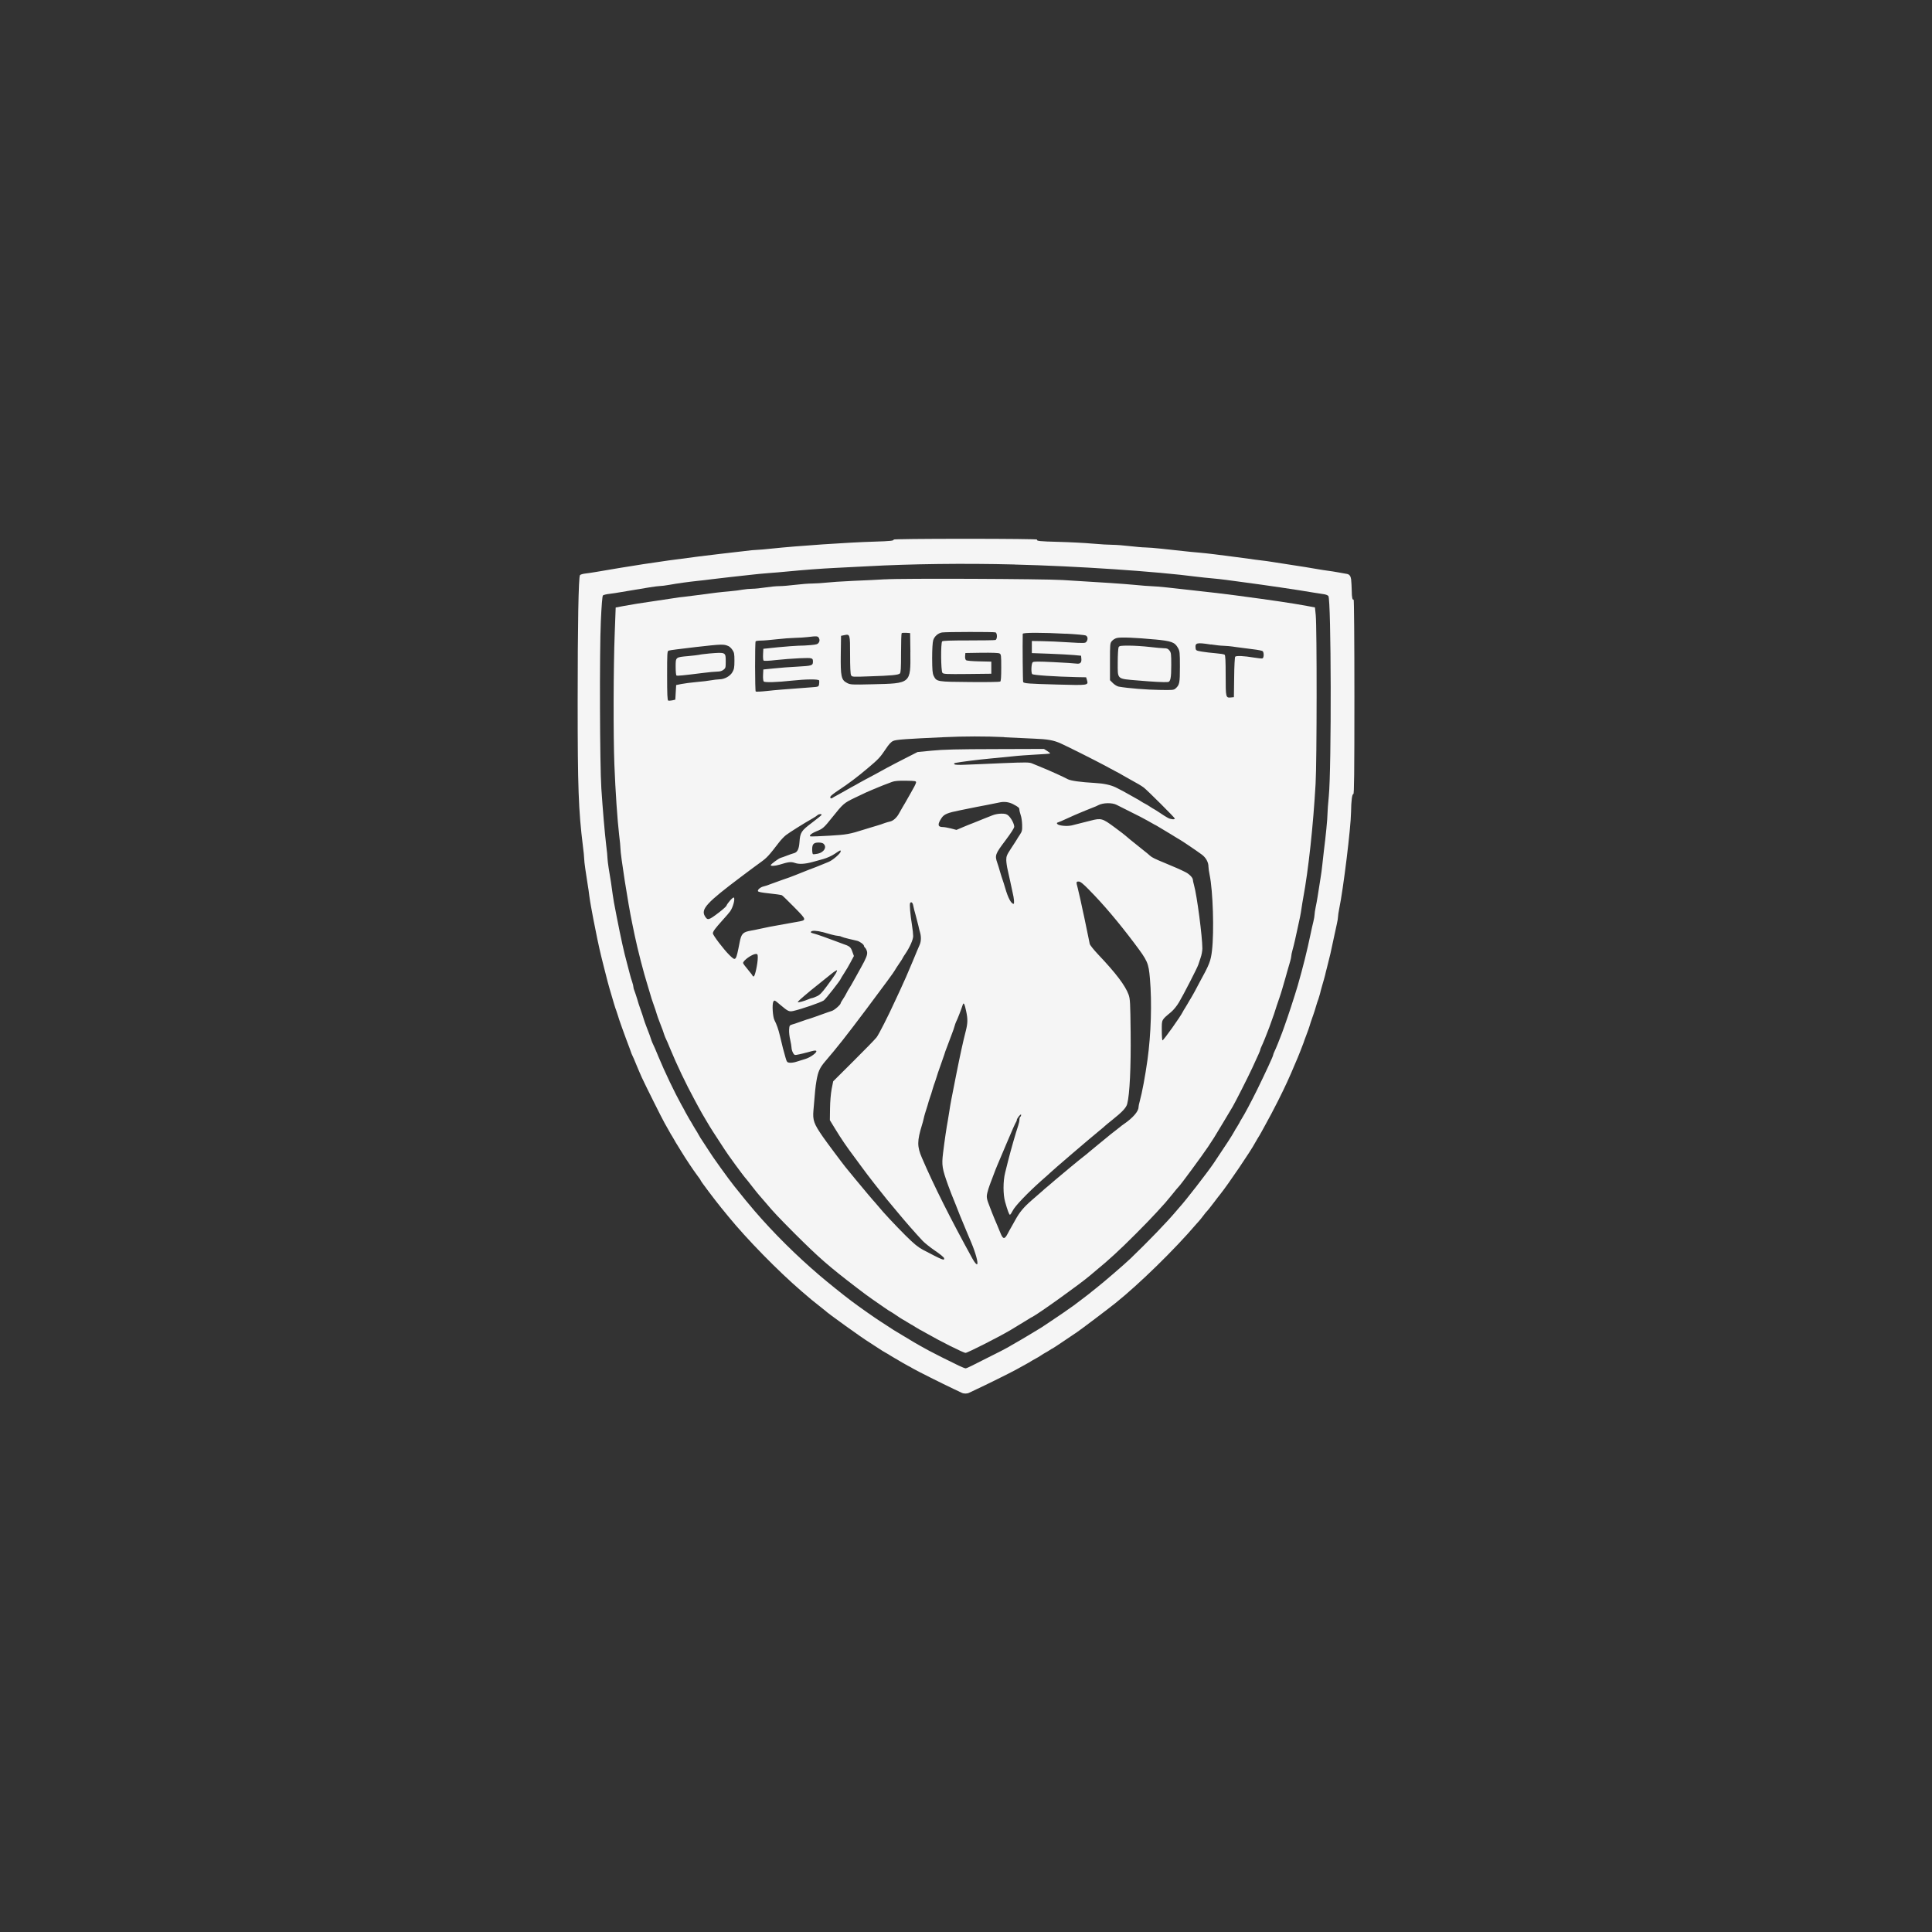 <svg xmlns="http://www.w3.org/2000/svg" id="Layer_1" data-name="Layer 1" viewBox="0 0 500 500"><rect x="0" y="0" width="500" height="500" fill="#333333" stroke="none"/><defs><style>      .cls-1 {        fill: #f5f5f5;      }    </style></defs><path class="cls-1" d="m231.26,139.6c.22.34-.72.45-5.12.58-6.41.18-19.84,1.09-26.37,1.79-1.72.18-3.49.34-3.91.34s-1.99.13-3.46.34c-1.47.18-4.09.49-5.81.67-1.72.2-4.29.51-5.7.69-8.13,1.05-7.89,1.03-14.37,1.99-3.51.54-8.36,1.34-12.33,2.03-.98.16-2.26.36-2.84.42-.56.07-1.14.25-1.25.4-.38.47-.6,12.96-.6,32.78,0,22.17.22,28.13,1.34,37.2.2,1.47.34,2.97.34,3.35,0,.36.13,1.63.31,2.79s.45,2.88.58,3.8c.16.92.36,2.32.45,3.13.11.8.31,2.06.45,2.79s.4,2.15.58,3.13c.58,3.08,1.52,7.57,2.03,9.61.18.74.47,1.92.65,2.61.74,2.97,1.32,5.21,1.97,7.33.18.56.47,1.61.69,2.35s.49,1.59.63,1.9c.11.31.29.85.4,1.23.09.36.54,1.68.98,2.9s.89,2.48,1.01,2.79.4,1.12.67,1.79.56,1.5.67,1.81c.09.31.27.76.4,1.01.13.22.6,1.32,1.05,2.44.47,1.09,1.07,2.57,1.39,3.24.76,1.68,5.34,10.86,5.92,11.84.25.42.69,1.23,1.01,1.79.29.56.74,1.3.98,1.68.22.36.51.87.65,1.12s.4.72.63,1.05c.2.31.67,1.07,1.03,1.68,1.12,1.85,3.11,4.83,4.09,6.14.54.69.96,1.32.96,1.41,0,.16,3.69,5.07,5.21,6.93.6.74,1.47,1.79,1.92,2.35,4.8,5.88,12.83,14.08,18.9,19.31,2.7,2.32,2.79,2.39,4.47,3.71.87.67,1.61,1.27,1.68,1.34.45.54,9.72,7.19,11.35,8.16.2.13.98.63,1.72,1.12,1.61,1.05,2.08,1.36,2.68,1.68.25.13.76.42,1.12.67.38.25.87.54,1.12.67s.96.54,1.56.92c.63.36,1.43.83,1.79,1.01.38.18,1.03.54,1.45.8.94.56,7.89,4.04,10.39,5.21.98.45,1.97.92,2.17,1.03.51.27,1.41.27,1.92,0,.2-.11,1.03-.51,1.83-.87,2.44-1.12,8.74-4.25,10.28-5.09.8-.45,1.9-1.05,2.46-1.36.56-.29,1.32-.74,1.68-.98.38-.22.87-.51,1.12-.63s.8-.45,1.23-.74.94-.6,1.12-.69.65-.36,1.01-.6c.38-.25.8-.51.98-.58.16-.09,1.36-.87,2.68-1.77,1.3-.87,2.88-1.94,3.49-2.35,1.12-.76,8.07-6.01,9.94-7.51,6.19-4.94,15.48-14.05,20.89-20.4.25-.29.6-.69.8-.89.18-.2.67-.8,1.09-1.36.4-.56.87-1.12,1.01-1.23.13-.13.89-1.07,1.68-2.12.8-1.05,1.56-2.06,1.72-2.23,2.03-2.55,7.87-11.15,9-13.29.13-.25.42-.76.65-1.12.25-.38.72-1.18,1.05-1.79.34-.63.76-1.36.92-1.68,1.14-2.06,2.08-3.82,3.31-6.26,1.88-3.75,2.93-6.03,4.47-9.72.18-.42.47-1.12.65-1.52.16-.38.47-1.16.69-1.72.2-.56.49-1.25.6-1.56.13-.31.31-.8.4-1.12.11-.31.4-1.12.67-1.79s.56-1.54.67-1.9c.18-.63.36-1.18,1.01-3.02.16-.42.47-1.39.67-2.12.22-.74.49-1.59.63-1.9.11-.31.29-.92.4-1.34.09-.42.38-1.5.63-2.35.27-.87.56-1.97.69-2.46.11-.49.31-1.34.47-1.9.74-2.84,1.07-4.25,1.88-8.16.2-.98.51-2.41.69-3.17s.31-1.61.31-1.9c0-.27.13-1.23.31-2.08,1.05-5.03,3.02-20.98,3.06-25.03.04-2.88.27-4.69.6-4.65.2.04.27-5.09.27-25.2,0-14.81-.09-25.2-.2-25.14-.31.2-.47-.47-.49-2.28-.02-.94-.09-2.28-.16-2.95q-.16-1.23-1.05-1.39c-.49-.07-1.54-.27-2.35-.42s-2.01-.34-2.68-.42-1.83-.27-2.57-.4c-1.47-.27-3.13-.54-11.51-1.83-.92-.16-2.37-.36-3.24-.45-.85-.09-2.26-.29-3.13-.42-.85-.13-2.77-.38-4.25-.56s-3.58-.45-4.69-.6c-1.09-.13-2.86-.34-3.91-.42s-2.95-.27-4.25-.42c-1.3-.13-3.71-.4-5.36-.58s-3.58-.34-4.25-.34-2.48-.16-4.02-.34-3.53-.34-4.45-.34-3.26-.13-5.25-.31c-1.97-.18-5.88-.38-8.67-.45-5.05-.13-5.88-.22-5.63-.6.07-.11-7.62-.2-18.57-.2s-18.64.09-18.57.2h0Zm31.3,6.5c16.18.4,36.53,1.77,47.26,3.17,1.05.13,2.75.31,3.8.4s2.75.27,3.8.42c1.05.13,3.06.4,4.47.6,5.59.74,13.67,1.92,18.1,2.68,1.05.16,2.26.36,2.7.42.47.07.94.27,1.09.45.74.89.83,44.49.11,51.84-.18,1.83-.34,3.91-.34,4.58,0,1.21-.45,5.83-.94,9.61-.11,1.05-.31,2.66-.4,3.58s-.29,2.44-.45,3.35c-.74,4.76-.94,6.06-1.25,7.49-.18.85-.31,1.79-.31,2.08,0,.27-.13,1.07-.31,1.79-.18.69-.49,2.08-.69,3.06-.94,4.51-1.99,8.71-3.37,13.52-.8,2.7-2.59,8.2-3.4,10.39-.18.49-.45,1.25-.6,1.68-.58,1.59-1.72,4.38-2.03,4.98-.18.36-.31.74-.31.85,0,.31-1.99,4.58-4.22,9.14-1.56,3.13-3.08,6.01-3.93,7.37-.27.42-.56.94-.63,1.12-.09.18-.36.63-.6,1.01-.25.36-.54.87-.67,1.12-.58,1.07-2.08,3.4-5.36,8.27-1.56,2.3-7.28,9.7-8.83,11.37-.11.13-.56.65-.98,1.14-2.3,2.73-7.11,7.71-11.66,12.09-1.68,1.61-7.11,6.28-8.92,7.69-.56.42-1.05.83-1.12.89-.11.16-3.87,2.99-4.71,3.62-2.12,1.5-3.98,2.79-4.29,2.97-.18.11-1.07.72-1.99,1.34-.89.6-1.81,1.21-2.01,1.34-.2.11-1.72,1.03-3.35,2.03-1.63.98-3.13,1.85-3.31,1.94s-.63.36-1.01.58c-1.07.69-3.02,1.7-10.46,5.41-.69.36-1.41.65-1.54.65-.16,0-.94-.31-1.74-.69-2.82-1.36-6.61-3.26-7.82-3.93-.67-.38-1.65-.92-2.19-1.21-1.27-.72-1.36-.76-4.13-2.44-1.34-.8-2.59-1.56-2.79-1.68-.2-.13-.98-.63-1.72-1.12s-1.52-.98-1.72-1.12c-.98-.6-5.68-3.89-7.46-5.25-2.23-1.68-6.06-4.76-8.33-6.7-5.99-5.12-11.78-10.88-16.65-16.53-1.88-2.21-2.68-3.17-5.32-6.48-1.47-1.83-5.79-7.84-6.55-9.12-.13-.2-.63-.98-1.12-1.72-1.01-1.52-1.34-2.03-1.68-2.68-.13-.25-.42-.76-.67-1.12-.25-.38-.54-.87-.67-1.12s-.54-.96-.92-1.56c-.36-.63-.83-1.43-1.01-1.79-.18-.38-.67-1.27-1.09-2.01-1.7-3.06-4.27-8.42-5.92-12.4-.63-1.54-1.25-2.99-1.39-3.22-.13-.25-.31-.69-.42-1.01-.18-.63-.56-1.65-1.32-3.6-.27-.67-.56-1.54-.67-1.9-.18-.63-.36-1.18-1.01-3.02-.16-.42-.47-1.39-.67-2.12-.22-.74-.54-1.68-.69-2.08-.18-.4-.31-.89-.31-1.12,0-.2-.13-.76-.31-1.27-.18-.49-.49-1.54-.69-2.35s-.51-1.97-.67-2.57c-.78-2.82-1.54-6.32-2.66-12.02-.69-3.55-.85-4.36-1.03-5.74-.22-1.81-.6-4.22-1.03-6.73-.16-1.05-.31-2.21-.31-2.57s-.13-1.9-.34-3.44c-.4-3.4-.89-9.23-1.25-14.64-.4-6.08-.49-35.46-.13-43.28.18-4.07.38-6.52.54-6.68.13-.13.94-.34,1.79-.42.83-.11,2.08-.29,2.75-.42s2.19-.38,3.35-.56,3.04-.49,4.16-.69c1.12-.18,2.32-.34,2.68-.34s1.45-.13,2.44-.31c2.21-.4,5.01-.78,7.37-1.03.98-.09,2.59-.29,3.58-.42s3.15-.38,4.8-.56,4.02-.45,5.25-.58c1.23-.16,3.35-.34,4.69-.45,1.36-.09,3.58-.29,4.92-.42,4.2-.4,8.58-.74,12.29-.92,1.97-.09,5.7-.29,8.27-.42,11.31-.63,25.2-.8,38.21-.47h0Z"></path><path class="cls-1" d="m229.05,149.92c-1.47.09-5.14.29-8.16.4-3.02.13-6.23.36-7.15.47s-2.48.2-3.46.22c-1.01,0-3.02.16-4.47.34-1.47.18-3.33.34-4.13.34s-2.41.16-3.58.34-2.68.34-3.37.34-1.81.11-2.46.22c-.67.13-2.26.34-3.55.45-2.3.2-3.75.36-8.49,1.01-1.3.18-2.79.36-3.35.42-.56.04-1.77.2-2.68.36-.92.13-2.66.4-3.87.58-4.51.65-6.81,1.03-8.87,1.41l-2.12.4-.25,6.68c-.34,8.6-.38,26.5-.09,33.94.27,6.95.78,14.37,1.23,18.21.2,1.54.34,3.08.34,3.46-.02,1.61,1.99,14.43,3.02,19.33.16.8.47,2.26.67,3.24.76,3.64,2.3,9.63,3.35,12.96.13.49.45,1.5.67,2.23.2.74.51,1.7.67,2.12.65,1.83.83,2.39,1.01,3.02.11.36.4,1.23.67,1.9.76,1.94,1.14,2.97,1.32,3.6.11.31.29.76.42,1.01.13.22.6,1.32,1.05,2.44,1.74,4.22,4.09,9.12,6.23,13.07.45.8.87,1.61.96,1.79.16.36,1.92,3.44,2.3,4.02.11.18.47.78.8,1.34s1.27,2.01,2.08,3.24,1.56,2.41,1.7,2.61c.51.89,5.05,7.11,5.59,7.64.13.13.85,1.05,1.61,2.03s1.61,2.03,1.9,2.35,1.07,1.23,1.74,2.01c1.77,2.12,3.26,3.69,7.26,7.71,6.35,6.32,8.76,8.45,16.2,14.14,1.41,1.09,3.24,2.46,4.09,3.02.83.58,2.17,1.5,2.97,2.06s1.5,1.01,1.54,1.01.72.42,1.5.96,1.56,1.03,1.74,1.12.65.36,1.01.6c.38.25.87.54,1.12.67s.76.42,1.12.67c.38.25.87.54,1.12.67.25.11,1.05.56,1.79.98,3.62,2.08,9.54,5.05,10.1,5.05.49,0,8.65-4.13,11.66-5.92,1.52-.92,4.18-2.52,4.67-2.84.34-.22.74-.47.92-.54,1.54-.76,12.29-8.45,14.99-10.75.31-.27,1.25-1.05,2.12-1.79.85-.72,1.68-1.41,1.81-1.52.13-.13,1.18-1.07,2.35-2.1,2.7-2.44,8.51-8.27,10.95-10.95,1.03-1.16,2.03-2.26,2.23-2.46.18-.2.98-1.16,1.79-2.15.78-.98,1.54-1.9,1.68-2.01.45-.4,6.19-8.2,7.57-10.28,1.59-2.39,1.27-1.88,3.98-6.39,1.21-2.01,2.28-3.82,2.39-4,.67-1.14,3.8-7.28,5.09-10.05,1.59-3.44,2.06-4.49,2.06-4.67,0-.11.13-.49.31-.85.31-.6,1.45-3.4,2.03-4.98.16-.42.42-1.18.6-1.68.47-1.23.78-2.21,1.32-3.91.27-.8.6-1.81.76-2.23s.45-1.39.67-2.12c.85-2.9.98-3.4,1.34-4.69.2-.74.51-1.81.69-2.37.18-.58.31-1.23.31-1.43,0-.22.13-.92.31-1.54.36-1.25.78-3.11,1.36-5.83.2-.98.47-2.23.6-2.79.11-.56.31-1.61.4-2.35.11-.74.29-1.9.42-2.57,1.34-7.17,2.59-18.7,3.2-29.49.34-5.74.36-40.38.04-43.68l-.2-1.99-2.12-.4c-4.09-.74-8.4-1.39-18.48-2.73-2.48-.34-6.46-.8-11.57-1.36-1.59-.18-4.31-.47-6.03-.67-1.72-.18-3.58-.34-4.13-.34s-2.5-.16-4.36-.34c-3.13-.29-7.66-.6-18.55-1.25-5.21-.31-41.92-.47-46.03-.18Zm28.58,13.74c.51.2.49,1.81-.02,1.97-.22.07-3.35.11-6.97.11-4.58,0-6.64.07-6.81.25-.38.38-.34,7.64.07,8.13.27.34.94.36,6.48.31l6.17-.07v-3.13l-3.11-.07c-1.9-.04-3.24-.16-3.42-.31-.2-.16-.29-.58-.25-1.05l.07-.8,4.2-.07c2.64-.02,4.36.02,4.63.18.42.22.45.49.45,3.69,0,2.44-.07,3.49-.27,3.6-.16.09-3.69.16-7.89.11-8.47-.07-8.56-.07-9.32-1.59-.31-.65-.38-1.47-.4-4.56,0-2.3.11-4.11.27-4.65.29-1.01,1.3-1.88,2.3-2.03,1.07-.16,13.45-.18,13.83-.02h0Zm-22.03,5.12c.09,8.16.16,8.09-9.79,8.31-5.43.13-5.74.11-6.59-.34-1.5-.76-1.7-1.65-1.63-7.42l.07-4.78.78-.16c1.56-.34,1.56-.31,1.56,5.07,0,3.11.09,4.98.25,5.27.25.47.36.47,4.65.31,5.83-.18,7.57-.36,7.98-.74.25-.27.31-1.3.31-5.3,0-2.73.07-5.05.16-5.14s.63-.13,1.18-.09l1.01.07.07,4.92Zm40.38-4.78c2.46.13,4.69.34,4.98.45.56.22.67,1.01.2,1.63-.29.38-.54.4-4.54.16-2.32-.16-5.43-.29-6.9-.31l-2.68-.04v3.13l4.47.16c2.46.09,5.32.25,6.37.34l1.9.18.07.74c.11,1.05-.29,1.43-1.27,1.3-.45-.07-3.08-.25-5.9-.38-4-.2-5.16-.18-5.41.02-.36.29-.47,2.57-.16,3.06.18.29,5.9.67,11.66.8l2.32.04.22.74c.38,1.36.42,1.36-7.69,1.14-7.46-.2-8.6-.29-8.83-.65-.09-.16-.18-9.36-.11-12.47,0-.36,5.07-.36,11.28-.02h0Zm-63.99,1.23c.16.45.13.72-.11,1.09-.27.4-.6.51-2.06.63-.94.09-2.39.16-3.2.16-.8.02-3.17.2-5.27.4l-3.8.4-.07,1.41c-.04.78.02,1.52.13,1.63.13.13,1.36.09,3.2-.13,1.65-.18,4.42-.4,6.14-.47,3.37-.13,3.44-.11,3.44.96-.02.92-.29,1.01-3.95,1.21-1.94.09-4.74.31-6.21.47l-2.68.27-.07,1.43c-.04.8.04,1.54.18,1.68.29.29,3.49.2,7.26-.22,3.71-.4,6.95-.42,7.08-.04.04.16.04.58-.02.96-.13.67-.16.67-1.92.8-7.17.54-9.25.69-11.62.96-1.47.16-2.77.22-2.86.13-.2-.18-.22-12.67-.02-12.98.07-.11.69-.2,1.39-.2s2.52-.16,4.07-.34,3.64-.34,4.69-.36,2.5-.11,3.24-.2c2.57-.31,2.77-.29,3.04.36h0Zm86.85.25c4.38.42,5.18.72,6.01,2.19.47.83.51,1.16.51,4.87,0,4.2-.09,4.71-1.12,5.63-.47.42-.76.45-4.22.38-3.2-.04-8.04-.42-10.48-.85-.4-.07-1.05-.45-1.5-.89l-.78-.78v-4.78c0-4.65.02-4.8.51-5.36.27-.34.85-.67,1.27-.78,1.01-.25,4.87-.09,9.79.38h0Zm14.57,1.3c1.16.18,2.57.34,3.13.34s2.06.13,3.35.34c1.3.18,3.31.42,4.47.58,1.16.13,2.26.36,2.41.47.36.31.36,1.72-.04,1.88-.16.07-1.18-.04-2.28-.22-2.46-.42-4.49-.51-4.78-.22-.11.11-.25,2.44-.27,5.34l-.07,5.14-.74.07c-1.36.13-1.39.09-1.39-5.65,0-3.89-.07-5.25-.27-5.41-.16-.13-1.18-.29-2.3-.38-1.09-.09-2.7-.27-3.58-.42-1.47-.25-1.56-.31-1.63-.89-.16-1.41.25-1.52,3.98-.94h0Zm-124.9.42c.29.13.78.58,1.05,1.01.45.65.51,1.05.51,2.79s-.09,2.19-.51,2.93c-.6,1.07-2.06,1.88-3.42,1.88-.51.02-1.47.13-2.12.25-.67.13-2.37.34-3.78.45-1.41.13-3.17.36-3.91.51l-1.34.27-.11,1.9-.11,1.88-.78.18c-.42.09-.92.11-1.05.07-.22-.07-.29-1.56-.29-6.46,0-5.85.02-6.37.4-6.48.42-.13,2.57-.4,6.97-.92,6.84-.78,7.31-.78,8.49-.25h0Zm71.39,23.6c2.35.11,5.81.27,7.71.36,3.51.13,5.12.42,6.93,1.25,1.79.8,8.98,4.42,11.06,5.54,1.12.6,2.52,1.34,3.13,1.68.63.31,1.47.78,1.9,1.05.42.25,1.23.69,1.79,1.01,1.88,1.01,3.02,1.7,3.58,2.12.96.74,8.04,7.8,8.04,8.02,0,.34-1.12.22-1.85-.2-.38-.2-1.34-.8-2.12-1.34-.78-.51-1.45-.94-1.5-.94s-.47-.27-.94-.58-1.05-.67-1.3-.78-.74-.4-1.12-.65c-.36-.25-.83-.51-1.01-.6s-1.03-.58-1.9-1.07c-.85-.51-2.46-1.36-3.55-1.9q-2.01-.96-5.36-1.14c-3.8-.22-6.23-.56-7.06-.98-1.16-.63-4.42-2.1-6.37-2.9-1.09-.45-2.39-.98-2.86-1.18-.76-.31-1.52-.31-7.6-.07-3.71.16-7.98.36-9.5.4-1.81.09-2.84.04-2.99-.11-.18-.18-.09-.27.29-.36,1.3-.25,5.74-.83,8.92-1.12,1.9-.2,4.58-.45,5.92-.58,1.36-.16,4.04-.34,5.99-.45,1.94-.09,3.58-.22,3.64-.29.07-.04-.27-.34-.74-.63l-.85-.54-12.62.04c-9.85.02-13.45.11-16.36.4l-3.73.36-3.2,1.63c-1.77.89-3.89,2.01-4.76,2.48-2.3,1.27-4.11,2.26-5.36,2.9-.6.31-1.41.76-1.79.98-.36.22-1.32.76-2.12,1.18-.8.45-1.97,1.09-2.57,1.45-.63.36-1.27.72-1.45.8s-.51.27-.72.42c-.45.31-.74.13-.56-.34.07-.18,1.01-.92,2.1-1.63,2.46-1.61,4.96-3.49,7.53-5.68,2.77-2.32,3.24-2.84,4.63-4.92.87-1.32,1.41-1.9,1.99-2.15.76-.34,3.26-.51,13.07-.96,5.25-.25,10.84-.25,15.64-.02h0Zm-22.84,11.75c-.02.27-.65,1.47-1.36,2.68s-1.36,2.37-1.45,2.55-.36.63-.6,1.01c-.22.36-.65,1.12-.94,1.65-.58,1.12-1.52,1.99-2.37,2.17-.34.07-.96.25-1.39.4-.42.18-1.34.47-2.01.67-.67.18-2.12.65-3.24.98-3.78,1.21-4.65,1.36-8.94,1.61-5.63.29-5.32.31-5.05-.18.11-.22.83-.65,1.59-.96,1.65-.65,1.92-.89,4.13-3.66,2.77-3.46,2.97-3.64,5.7-4.96,2.75-1.32,3.71-1.77,4.87-2.23.38-.16,1.05-.42,1.45-.6.67-.29,1.25-.51,3.4-1.32.65-.25,1.65-.34,3.58-.31,2.59.04,2.68.07,2.64.51h0Zm25.16,5.59c1.27.65,1.59.92,1.59,1.32,0,.27.16.94.34,1.47.2.51.36,1.68.38,2.52.04,1.43-.02,1.7-.6,2.59-.38.56-.72,1.09-.78,1.23-.07.11-.69,1.12-1.43,2.21-1.18,1.81-1.3,2.1-1.3,3.13.02.63.18,1.74.36,2.48s.49,2.15.69,3.13.47,2.23.6,2.79c.36,1.45.49,2.9.25,2.9-.63,0-1.45-1.54-2.19-4.13-.22-.74-.51-1.7-.67-2.12s-.45-1.39-.67-2.12c-.2-.74-.51-1.74-.69-2.23-.67-1.92-.54-2.3,2.03-5.7,1.52-2.03,2.35-3.31,2.35-3.66,0-.72-.74-2.15-1.47-2.84-.47-.42-.8-.54-1.85-.54-.74,0-1.7.18-2.28.42-.54.22-1.39.56-1.88.74-.49.2-1.18.47-1.56.63-.36.16-1.07.45-1.56.63s-1.68.65-2.61,1.05l-1.74.74-1.43-.38c-.8-.2-1.74-.36-2.08-.36-1.36,0-1.45-.69-.34-2.35.67-.98,1.52-1.34,4.8-1.99,4.16-.85,5.07-1.03,6.86-1.36,1.05-.2,2.5-.49,3.24-.65q1.92-.45,3.66.45h0Zm26.77.16c.34.18,1.99,1.01,3.64,1.83,1.65.8,3.62,1.83,4.36,2.26s1.54.87,1.79,1.01c.25.11.65.34.89.49,2.3,1.36,4.27,2.57,4.76,2.88.34.22.76.47.94.56.36.18,4.09,2.68,5.61,3.8,1.09.78,1.77,1.99,1.77,3.17,0,.36.13,1.32.31,2.17.85,4.11,1.18,14.57.6,19.53-.31,2.7-.67,3.62-3.24,8.27-.42.8-.94,1.74-1.12,2.12-.18.36-.65,1.16-1.01,1.79-.38.6-.78,1.32-.92,1.56s-.42.74-.67,1.12c-.25.36-.51.83-.6,1.01-.56,1.18-4.96,7.37-5.25,7.37-.09,0-.18-1.16-.18-2.57,0-2.88-.13-2.64,2.39-4.74.65-.54,1.52-1.61,2.08-2.57,1.05-1.74,4.76-8.96,4.98-9.7.07-.22.34-1.03.58-1.74.27-.74.47-1.83.47-2.46,0-3.02-1.39-13.67-2.15-16.36-.18-.63-.31-1.27-.31-1.45-.02-.51-.94-1.47-1.9-1.94-1.18-.6-2.95-1.39-5.14-2.28-2.73-1.12-3.55-1.52-4.04-1.97-.22-.22-.98-.85-1.68-1.39-3.24-2.59-4.56-3.66-4.67-3.8-.07-.09-1.34-1.07-2.86-2.19-3.11-2.3-3.44-2.41-6.17-1.7-1.27.31-2.3.58-4.87,1.23-1.23.29-3.37.09-3.75-.36-.2-.22-.13-.34.27-.45.29-.09,1.16-.47,1.97-.85,1.7-.78,2.73-1.23,3.75-1.65.38-.16,1.05-.42,1.45-.6.38-.16,1.16-.47,1.72-.69.56-.2,1.21-.49,1.45-.63,1.23-.65,3.58-.69,4.74-.09h0Zm-76.35,2.57c0,.09-1.12,1.01-2.48,2.03-2.82,2.12-3.08,2.52-3.26,5.09-.13,1.79-.56,2.61-1.45,2.82-.29.07-1.07.34-1.74.6s-1.43.54-1.68.6c-.54.16-2.57,1.65-2.57,1.9,0,.27,1.16.2,2.26-.13,2.39-.74,2.97-.8,4.02-.45,1.07.38,2.57.29,4.56-.25.63-.18,1.85-.51,2.75-.76.96-.27,2.21-.83,2.99-1.36,1.5-1.01,1.52-1.01,1.52-.6,0,.49-2.08,2.3-3.13,2.7-.56.22-1.3.54-1.68.69-.36.16-1.09.45-1.61.65-.54.2-1.39.51-1.9.72-.54.2-1.25.49-1.63.65-.36.16-1.12.45-1.68.67-.56.2-1.25.49-1.56.6s-1.25.45-2.12.74c-.85.29-2.12.76-2.79,1.01-.67.27-1.47.54-1.79.6-.8.16-1.65.85-1.52,1.23.09.22.94.38,2.99.6,1.59.16,3.04.38,3.22.47s1.63,1.52,3.22,3.13c3.31,3.37,3.28,3.31.54,3.78-.89.16-2.41.42-3.35.6-.96.16-2.57.47-3.58.65-1.03.2-2.3.47-2.86.6s-1.45.31-2.01.4c-2.06.36-2.48.8-2.9,3.02-.98,4.96-.96,4.94-2.64,3.31-1.43-1.39-4.29-5.14-4.29-5.63s.6-1.3,2.55-3.46c.85-.94,1.72-1.94,1.9-2.21.78-1.09,1.36-3.33.96-3.6-.25-.13-1.65,1.45-1.9,2.12-.07.2-.92.96-1.88,1.7-2.75,2.1-2.99,2.17-3.71.98-1.05-1.81.49-3.49,9.34-10.14,1.85-1.41,4.13-3.08,5.09-3.78,1.63-1.16,2.12-1.7,4.83-5.23.49-.63,1.27-1.45,1.74-1.81.8-.63,4.8-3.15,6.88-4.31.54-.31,1.12-.69,1.27-.85.29-.29,1.07-.38,1.07-.09h0Zm.54,7.55c.85.83.09,2.12-1.47,2.5-.63.13-1.21.2-1.32.13s-.2-.6-.2-1.21c0-1.39.38-1.79,1.68-1.79.58,0,1.12.13,1.32.36h0Zm68.69,11.89c3.62,3.64,7.71,8.49,11.71,13.81,3.46,4.6,3.66,5.05,4.02,9.14.54,6.23.29,14.34-.63,21-.6,4.27-1.39,8.51-2.01,10.75-.18.63-.31,1.3-.31,1.52,0,1.09-1.45,2.77-3.8,4.38-.42.29-.83.6-.89.67s-.74.6-1.5,1.18-1.52,1.18-1.68,1.34c-.16.13-1.3,1.07-2.52,2.06s-2.32,1.9-2.46,2.03c-.11.13-.67.58-1.23,1.01-.92.69-5.52,4.49-7.4,6.1-.42.38-1.27,1.09-1.85,1.59-.58.47-1.3,1.07-1.56,1.34-.29.25-1.52,1.32-2.75,2.39-2.1,1.83-3.15,3.08-4.31,5.21-.27.49-.69,1.25-.94,1.68s-.72,1.25-1.01,1.83c-.76,1.45-1.18,1.41-1.83-.22-.29-.69-.65-1.61-.83-2.01-.6-1.41-.94-2.19-1.32-3.17-.2-.56-.49-1.25-.6-1.56-.83-2.1-.92-2.55-.65-3.69.16-.63.4-1.47.58-1.9.16-.42.42-1.18.63-1.68.8-2.17,1.12-2.95,1.39-3.58.16-.38,1.27-2.99,2.46-5.81,1.18-2.84,2.26-5.23,2.37-5.34.11-.13.2-.36.2-.54s.25-.6.56-.98c.36-.42.56-.54.56-.31,0,.18-.09.4-.22.47-.11.07-.22.4-.22.74,0,.31-.13.98-.31,1.5-.69,2.06-1.9,6.3-2.68,9.38-.18.74-.51,2.03-.72,2.9-.54,2.15-.54,5.59,0,7.49.63,2.23,1.05,3.35,1.25,3.35.11,0,.42-.47.72-1.05.56-1.18,3.87-4.63,7.44-7.8,1.23-1.07,2.28-2.03,2.35-2.1.36-.4,10.21-8.85,12.74-10.9.56-.45,1.16-.96,1.36-1.16.2-.18,1.05-.89,1.9-1.56,2.55-2.03,3.6-3.15,3.84-4.13.65-2.41.98-9.56.89-18.32-.09-8.02-.13-8.8-.54-9.97-.85-2.32-3.28-5.54-7.82-10.32-1.18-1.25-2.15-2.46-2.23-2.79-.07-.34-.25-1.25-.42-2.06-.16-.8-.47-2.26-.67-3.24s-.49-2.39-.67-3.13c-.16-.74-.47-2.15-.67-3.13-.22-.98-.54-2.3-.69-2.95-.42-1.54-.4-1.63.27-1.63.42,0,1.12.54,2.73,2.19h0Zm-45.52,4.09c.07.42.36,1.56.65,2.55.27.98.58,2.19.69,2.68.09.49.29,1.25.42,1.68.31,1.07.29,2.3-.09,3.17-.18.4-1.01,2.35-1.81,4.31-1.52,3.6-2.03,4.8-3.28,7.49-.38.8-.96,2.06-1.3,2.79-1.81,3.98-4.18,8.6-4.76,9.38-.38.49-3.06,3.26-5.97,6.14l-5.27,5.25-.4,2.01c-.22,1.18-.4,3.24-.42,5.03l-.04,3.02,1.36,2.23c1.61,2.64,2.93,4.58,5.01,7.35.8,1.12,1.68,2.3,1.92,2.61,1.52,2.1,4.94,6.46,6.41,8.25.98,1.16,2.15,2.57,2.59,3.11,2.23,2.7,4.76,5.59,6.73,7.69.56.58,2.01,1.74,3.24,2.57s2.26,1.68,2.3,1.9c.13.72-.27.56-5.52-2.19-1.27-.69-2.26-1.5-4.47-3.69-2.7-2.7-5.74-5.94-7.08-7.6-.36-.42-.69-.83-.76-.89-.27-.25-3.13-3.64-5.12-6.06-1.14-1.41-2.3-2.79-2.55-3.11-.6-.72-4.98-6.57-5.85-7.84-2.37-3.42-2.68-4.31-2.46-6.88.4-4.87.51-6.06.78-7.62.4-2.39.85-3.37,2.19-4.96,3.31-3.87,5.32-6.41,10.73-13.61,4.6-6.14,7.24-9.72,7.4-10.1.04-.11.51-.85,1.05-1.63s.98-1.47.98-1.54c0-.04.29-.54.67-1.07,1.16-1.72,2.01-3.66,2.01-4.56,0-.47-.13-1.77-.31-2.86-.45-2.79-.67-5.38-.47-5.7.27-.42.67-.11.8.69h0Zm-23.55,6.79c.65.18,1.72.49,2.37.67.67.18,1.43.34,1.7.34s.67.09.89.22c.22.11,1.09.36,1.94.56s1.79.42,2.1.49c.72.18,1.79.96,1.79,1.32,0,.13.16.38.34.54s.38.6.47,1.01c.13.74-.25,1.68-1.56,4.02-.27.49-.89,1.59-1.36,2.46-.89,1.63-1.59,2.84-2.08,3.58-.13.25-.36.65-.47.89s-.47.83-.78,1.3-.58.92-.58,1.03c0,.38-1.61,1.81-2.3,2.01-.38.11-1.72.58-2.95,1.03s-2.52.89-2.9,1.01c-.36.09-1.03.31-1.45.47-.42.13-1.14.38-1.56.54s-1.07.38-1.45.47c-.63.2-.67.29-.74,1.36-.04.63.09,1.81.29,2.61.18.83.34,1.74.34,2.06s.16.87.36,1.25c.29.56.45.65.94.56.74-.11,2.48-.54,3.89-.94.69-.18,1.12-.22,1.21-.07.25.38-1.45,1.65-2.77,2.06-.69.2-1.74.54-2.32.72-.56.2-1.36.31-1.77.27-.69-.07-.76-.16-1.12-1.41-.42-1.43-.85-3.06-1.43-5.59-.4-1.68-.85-2.95-1.41-4.02-.45-.85-.65-4.11-.29-4.78.27-.47.31-.45,1.88.89,1.9,1.61,2.21,1.74,3.26,1.52,2.03-.45,7.11-2.19,7.91-2.73.47-.31,4.4-5.32,4.4-5.61,0-.07.4-.69.87-1.43.49-.74,1.25-2.03,1.7-2.9l.83-1.56-.42-1.16c-.4-1.18-.72-1.41-2.52-2.01-.31-.11-1.12-.4-1.79-.67-1.56-.6-4.89-1.79-5.47-1.92-.94-.25-1.03-.31-.89-.54.2-.34,1.56-.27,2.95.11h0Zm-16.69,6.64c0,1.52-.72,4.87-1.05,4.87-.16,0-.29-.07-.29-.18,0-.09-.56-.8-1.23-1.61-.67-.78-1.23-1.54-1.23-1.68,0-.67,2.35-2.32,3.31-2.35.42,0,.49.11.49.94Zm19.95,4.47c-.34.54-1.32,1.9-2.17,3.04-1.18,1.59-1.77,2.19-2.5,2.5-.54.25-1.05.45-1.18.45s-.56.13-.96.31c-1.14.49-2.61.89-2.77.76-.09-.11.63-.78,3.37-3.06.89-.74,3.78-3.06,5.23-4.2.8-.65,1.5-1.09,1.54-.98.04.13-.2.65-.56,1.18h0Zm33.99,9.43c.42,1.97.4,3.04-.07,4.94-.78,3.04-1.45,6.12-2.59,11.84-1.09,5.47-1.5,7.6-1.68,8.94-.09.6-.27,1.72-.4,2.46-.34,1.81-.85,5.23-1.25,8.51-.38,3.17-.25,3.98,1.34,8.4.58,1.56,1.03,2.75,1.32,3.42.16.36.42,1.07.63,1.56.47,1.25,1.7,4.31,2.12,5.25.18.42.45,1.07.6,1.45.16.36.74,1.77,1.32,3.13,1.09,2.61,1.81,5.23,1.5,5.54-.16.16-.67-.42-1.27-1.52-5.56-10.1-9.97-18.86-13.03-26.01-1.27-2.93-1.25-4.36.02-8.51.13-.42.34-1.14.42-1.56s.27-1.09.38-1.45c.13-.38.4-1.27.63-2.01.2-.74.49-1.7.65-2.12s.47-1.39.67-2.12c.22-.74.49-1.59.63-1.9.11-.31.29-.87.4-1.23.09-.38.54-1.68.98-2.9s.89-2.55,1.01-2.9c.09-.38.4-1.23.67-1.9s.56-1.47.67-1.79.4-1.12.67-1.79.56-1.54.65-1.9c.09-.38.29-.87.4-1.12.29-.51,1.39-3.35,1.72-4.42.22-.72.49-.22.89,1.72h0Z"></path><path class="cls-1" d="m289.49,167.53c-.11.25-.22,1.94-.22,3.89,0,4.51-.36,4.22,5.25,4.69,3.87.34,6.79.49,7.73.4.67-.04.87-1.07.87-4.36,0-2.9-.04-3.26-.47-3.8-.36-.47-.65-.58-1.39-.58-.51,0-2.19-.16-3.73-.34s-3.91-.34-5.3-.34c-2.26,0-2.52.04-2.75.42h0Zm-105.87,1.59c-1.14.11-2.35.25-2.66.34-.31.07-1.61.22-2.88.34-3.28.29-3.22.25-3.22,2.79,0,1.21.09,2.17.22,2.23.22.13,1.56,0,6.93-.67,1.41-.18,3.04-.34,3.6-.34.72,0,1.23-.16,1.63-.47.54-.42.58-.58.58-2.1,0-2.48.02-2.46-4.2-2.12h0Z"></path></svg>